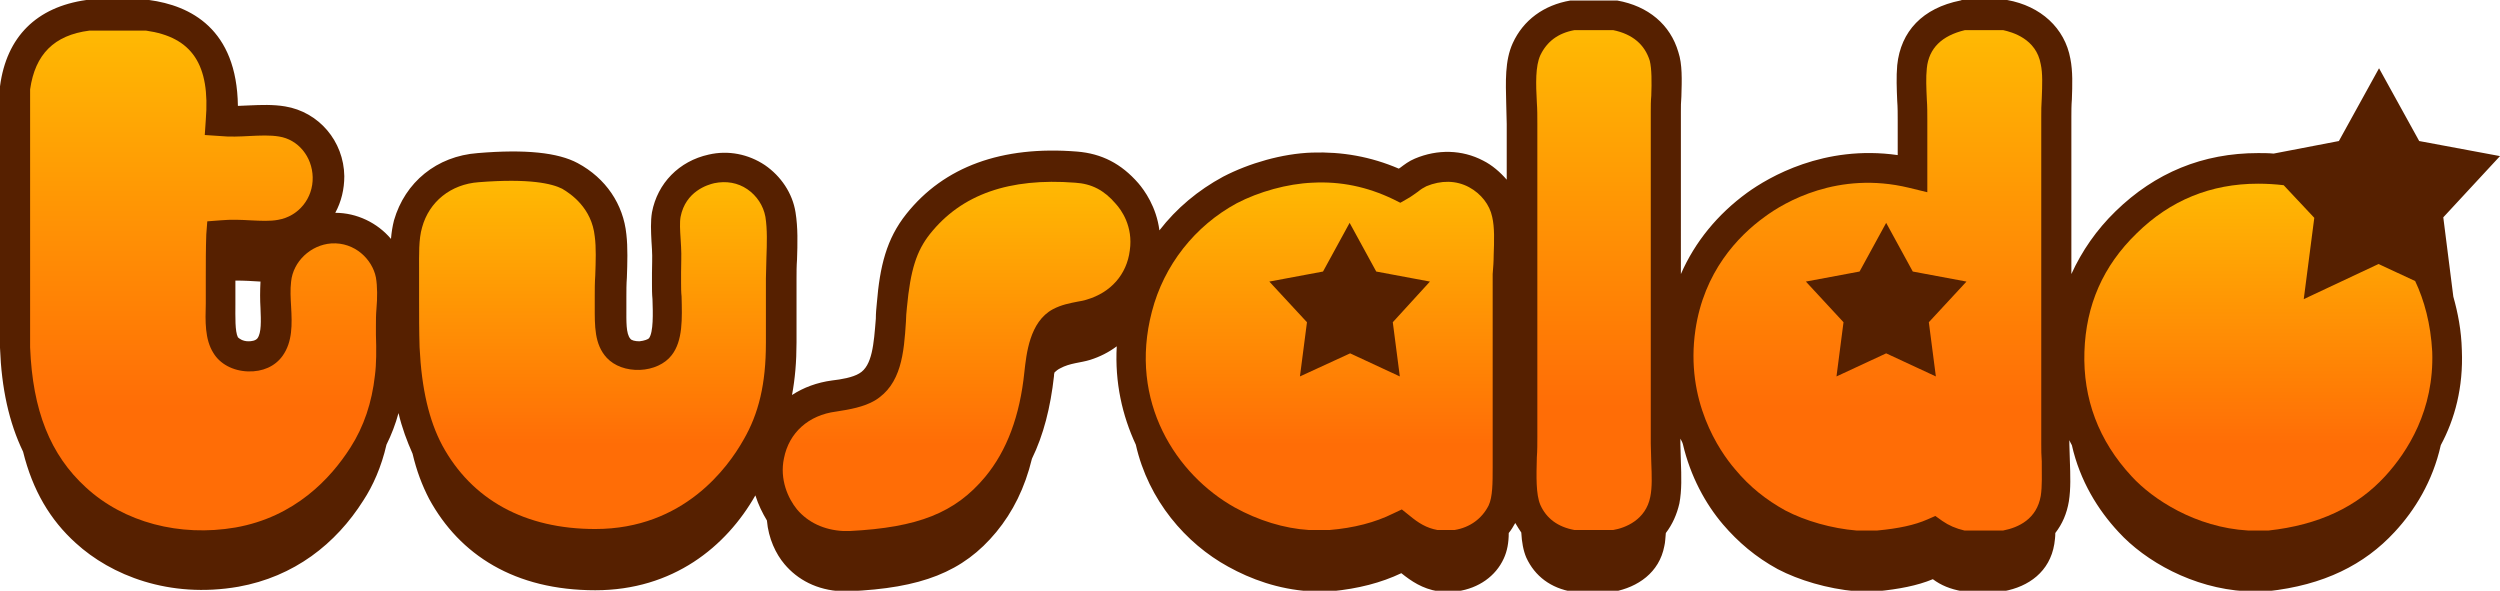<svg xmlns="http://www.w3.org/2000/svg" viewBox="0 0 498.1 117.7" xml:space="preserve"><path fill="#562000" d="M490.5 69.8c-.1-4-.8-7.5-1.7-10.7l-2-15.8 11.3-12.2-16.1-3-8-14.5-8 14.5-13 2.5c-1-.1-2.1-.1-3.1-.1-11 0-20.5 3.9-28.4 11.6-3.8 3.7-6.7 7.9-8.8 12.5V23.3c0-1.1 0-2.3.1-3.5.1-2.8.2-5.6-.3-8.1-1.1-6.1-5.9-10.5-12.6-11.7h-9l-.3.1C383.1 1.6 378.7 6.2 378 13c-.2 2.3-.1 4.7 0 7.1.1 1.3.1 2.6.1 3.9v6.9c-14.7-2.1-25.7 4.4-30 7.5-5.9 4.3-10.4 9.8-13.2 16.2V22.3c0-1 0-2 .1-3.1.1-3.3.2-6.4-.6-8.8-1.6-5.5-6-9.2-12.2-10.3h-9.3c-5.3.9-9.4 3.9-11.5 8.5-1.6 3.5-1.4 7.7-1.3 12.1 0 1.3.1 2.7.1 4v11.1c-1.3-1.5-2.9-2.9-4.7-3.8-4.2-2.2-9.1-2.3-13.6-.4-1.2.5-2.1 1.2-2.9 1.8-.1.1-.2.1-.3.2-5.6-2.4-11.3-3.4-17.3-3.2-5.9.2-12.5 2.1-17.7 4.8-5 2.7-9.3 6.3-12.7 10.7-.6-4.7-3-8-4.2-9.4-3.4-3.9-7.3-5.9-12.2-6.3-15-1.2-26.5 3-34 12.4-4 5-5.3 10.5-5.9 17.8-.1 1-.2 2-.2 3.1-.4 5-.7 9.4-3.3 10.9-1.3.8-3.6 1.2-5.4 1.4-3 .4-5.7 1.4-8 2.9.6-3.2.9-6.6.9-10.5V55.5c0-1.2 0-2.5.1-3.8.1-3.1.2-6.3-.3-9.4-.6-3.8-2.9-7.2-6.1-9.4-3.3-2.2-7.3-3-11.2-2.1-5.9 1.3-10.2 5.7-11.3 11.5-.3 1.8-.2 3.8-.1 5.8 0 .5.1 1 .1 1.6.1 1.6 0 3.2 0 4.7v2.2c0 1 0 2 .1 3 .1 2.8.2 6.6-.7 7.8-.2.2-.9.5-1.9.6-.9 0-1.6-.2-1.8-.5-.9-1-.8-3.5-.8-6.2v-2.2c0-1.2 0-2.5.1-3.8.1-2.9.2-6-.1-8.6-.6-6-4.1-11.2-9.7-14.2-3.9-2.1-10.4-2.8-19.9-2-8.2.6-14.5 5.8-16.7 13.4-.3 1.2-.5 2.4-.6 3.7-2.7-3.2-6.8-5.2-11.1-5.2 1.2-2.2 1.8-4.7 1.8-7.3-.1-7-5.1-12.8-11.8-13.9-2.4-.4-4.8-.3-7.1-.2-.8 0-1.5.1-2.3.1-.2-15.4-9.5-20-17.7-21.1H17.2C7.3 1.4 1.3 7.3 0 17.2v52.1C.3 77.4 1.8 84.2 4.6 90c1.9 7.7 5.4 13.6 10.5 18.2 7 6.4 18.6 11.1 32.4 8.7 11.1-2 19.4-8.5 24.9-17.2C74.3 96.8 76 93 77 88.6c1-2 1.8-4.1 2.4-6.3.7 3 1.7 5.6 2.8 8.1.8 3.4 1.9 6.3 3.3 9 6.1 11.2 17.1 18.2 33.1 18.2 15.5 0 26.1-8.7 31.9-18.9.6 1.9 1.4 3.5 2.3 5 .3 3.6 1.8 6.7 3.5 8.7 2.6 3.1 6.5 5.2 11.4 5.4h1.4c14.4-.6 22.8-3.8 29.4-11.8 3.3-4 5.7-8.8 7.1-14.6 2.3-4.7 3.7-10.2 4.4-16.5 0-.2 0-.4.1-.7.3-.3.7-.6 1.1-.8 2-1.1 4.1-1.1 6-1.7 1.9-.6 3.7-1.5 5.3-2.7-.4 7.2 1.1 13.8 3.8 19.6 2.5 11.1 10 19.7 18.4 24.3 4.5 2.5 10 4.5 16.2 4.9h4.4c5.3-.5 9.9-1.7 13.9-3.6 2 1.6 4.2 3.1 7.3 3.6h3.9c4.2-.6 7.6-3 9.2-6.5.7-1.5 1-3.2 1-5.1.5-.6.9-1.3 1.3-2 .4.7.8 1.3 1.2 1.9.1 1.9.4 3.6 1 5 1.7 3.7 4.9 6.1 9.2 6.8h8.2c4.8-.9 9.1-3.8 10.1-9.1.2-.8.2-1.7.3-2.6 1.3-1.7 2.2-3.7 2.7-5.9.5-2.6.4-5.5.3-8.3 0-1.2-.1-2.4-.1-3.5v-1.1c.2.4.4.7.5 1.1 1.5 6.4 4.5 11.9 8 16 3 3.5 6.5 6.5 10.9 8.9 4.2 2.2 9.9 3.9 15.5 4.4h4.4c4.1-.4 7.9-1.1 11-2.4 1.6 1.2 3.5 2 5.9 2.4h8.2c5-.9 9.2-3.9 10.1-9.4.1-.7.2-1.4.2-2.2 1.4-1.8 2.3-3.9 2.7-6.3.4-2.5.3-5.3.2-8.1 0-1.1-.1-2.2-.1-3.3v-.8c.1.3.3.6.5 1 1.6 7.1 5.2 12.9 9.3 17.3 5.3 5.8 14.8 11.2 25.3 11.8h4.4c11.2-1.2 19.3-5.3 25.3-11.8 4-4.3 7.6-10.1 9.2-17.3 2.8-5.2 4.5-11.5 4.2-18.9zM46.9 60.7v-4.8c1.8 0 3.4.1 5 .2-.1 1.9-.1 3.7 0 5.3.1 2.5.2 4.9-.6 6-.4.5-1.2.6-1.8.6-1.2 0-1.9-.6-2.1-.8-.6-1.2-.5-4.1-.5-6.5z"/><linearGradient id="a" gradientUnits="userSpaceOnUse" x1="317.557" y1="105.689" x2="317.557" y2="6"><stop offset=".246" style="stop-color:#ff6d06"/><stop offset="1" style="stop-color:#ffb903"/></linearGradient><path fill-rule="evenodd" clip-rule="evenodd" fill="url(#a)" d="M328.8 99c.4-1.9.3-4.3.2-6.9 0-1.2-.1-2.5-.1-3.7V22.3c0-1.1 0-2.2.1-3.2.1-2.7.1-5.4-.3-7-1-3.2-3.4-5.3-7.3-6.1h-7.7c-3.3.6-5.5 2.3-6.8 5-1 2.2-.9 5.7-.7 9.4.1 1.4.1 2.8.1 4.2V87c0 1.4 0 2.8-.1 4.1-.1 3.8-.2 7.4.7 9.5 1.2 2.7 3.5 4.4 6.8 5h7.7c2.4-.4 6.5-2 7.4-6.6z"/><linearGradient id="b" gradientUnits="userSpaceOnUse" x1="190.474" y1="105.689" x2="190.474" y2="36.119"><stop offset=".246" style="stop-color:#ff6d06"/><stop offset="1" style="stop-color:#ffb903"/></linearGradient><path fill-rule="evenodd" clip-rule="evenodd" fill="url(#b)" d="M196.3 95c4.3-5.2 6.9-12.1 7.8-20.9.4-3.5 1-10 5.7-12.5 1.7-.9 3.4-1.2 4.9-1.5.6-.1 1.2-.2 1.8-.4 4.8-1.4 8-5 8.6-9.8.7-4.8-1.7-8.1-2.8-9.3-2.3-2.7-4.8-4-8.1-4.2-13.1-1-22.6 2.3-28.9 10.2-2.7 3.4-3.9 7.2-4.6 14.6-.1 1-.2 2-.2 2.9-.4 6.2-.9 12.5-6.2 15.7-2.2 1.3-5.1 1.8-7.7 2.2-5.5.7-9.4 4.2-10.4 9.3-.9 4.2.8 8 2.6 10.2 2.2 2.6 5.4 4.1 9.2 4.3h1.3c13.6-.7 21-3.6 27-10.8z"/><linearGradient id="c" gradientUnits="userSpaceOnUse" x1="118.138" y1="105.561" x2="118.138" y2="36.28"><stop offset=".246" style="stop-color:#ff6d06"/><stop offset="1" style="stop-color:#ffb903"/></linearGradient><path fill-rule="evenodd" clip-rule="evenodd" fill="url(#c)" d="M152.6 68.4V55.5c0-1.3.1-2.7.1-4.1.1-2.8.2-5.7-.2-8.2-.4-2.2-1.7-4.2-3.6-5.5-1.9-1.3-4.2-1.7-6.6-1.2-1.3.3-5.7 1.6-6.7 6.7-.2 1.1-.1 2.8 0 4.3 0 .6.1 1.1.1 1.7.1 1.7 0 3.4 0 5v2.1c0 .9 0 1.9.1 2.8.1 4.3.3 8.8-2 11.7-1.3 1.7-3.7 2.8-6.3 2.9-2.7.1-5.1-.8-6.6-2.4-2.5-2.7-2.4-6.4-2.4-10.3v-2.1c0-1.2 0-2.6.1-4 .1-2.8.2-5.6-.1-7.8-.6-5.7-4.8-8.5-6.5-9.5-2-1-6.4-2.1-16.6-1.3-5.6.4-9.9 3.9-11.3 9-.7 2.4-.6 5.4-.6 8.6v5.5c0 3.4 0 6.6.1 9.8.4 8.3 1.9 14.6 4.5 19.5 5.9 10.9 16.5 16.7 30.5 16.7 17.7 0 26.5-12.4 29.5-17.7 3.1-5.3 4.5-11.3 4.5-19.3z"/><linearGradient id="d" gradientUnits="userSpaceOnUse" x1="40.579" y1="105.677" x2="40.579" y2="6"><stop offset=".246" style="stop-color:#ff6d06"/><stop offset="1" style="stop-color:#ffb903"/></linearGradient><path fill-rule="evenodd" clip-rule="evenodd" fill="url(#d)" d="M74.9 55.3c-.7-3.6-4.2-7.1-8.9-6.8-4.1.3-7.6 3.6-8 7.6-.2 1.6-.1 3.3 0 5 .2 3.5.3 7-1.7 9.8-1.5 2.1-4 3.2-6.9 3.1-3-.1-5.6-1.5-6.9-3.7-1.7-2.7-1.6-6.3-1.5-9.8v-5c0-3 0-6.1.1-8.8l.2-2.6 2.6-.2c2.2-.2 4.2-.1 6 0 2.1.1 3.9.2 5.5-.1 4.1-.7 7-4.3 6.9-8.5-.1-4.1-2.9-7.5-6.7-8.1-1.8-.3-3.8-.2-5.9-.1-1.9.1-3.9.2-5.9 0l-3-.2.2-3c.9-11-2.7-16.5-11.9-17.8H17.8C10.8 7 7 10.8 6 17.8v51.4c.5 12.6 4 21.4 11.1 27.9 7.6 7 18.7 9.9 29.8 8 11.9-2.1 19-9.8 22.9-15.9 2.7-4.2 4.3-9 4.9-14.4.3-2.3.3-5.1.2-8.1v-1.8c0-1.1 0-2.2.1-3.3.2-2.3.2-4.5-.1-6.3z"/><linearGradient id="e" gradientUnits="userSpaceOnUse" x1="263.05" y1="105.689" x2="263.05" y2="36.208"><stop offset=".246" style="stop-color:#ff6d06"/><stop offset="1" style="stop-color:#ffb903"/></linearGradient><path fill-rule="evenodd" clip-rule="evenodd" fill="url(#e)" d="M297.6 50.9c.1-2.9.2-5.6-.3-7.7-.5-2.4-2.2-4.6-4.6-5.9-2.6-1.4-5.6-1.4-8.5-.2-.6.3-1.1.6-1.7 1.1-.6.4-1.2.9-2.1 1.4l-1.4.8-1.4-.7c-5.2-2.5-10.5-3.6-16.1-3.3-5 .2-10.7 1.8-15.1 4.1-8.3 4.5-14.5 12.3-16.9 21.6-4.7 18 4.9 32.5 16.5 39 4.7 2.6 9.9 4.2 14.8 4.5h4.1c4.8-.4 9.1-1.5 12.7-3.3l1.7-.8 1.5 1.2c1.8 1.5 3.4 2.5 5.6 2.9h3.4c3.1-.5 5.5-2.3 6.8-4.9.8-1.7.8-4.5.8-7.6V54.6c.1-1.2.2-2.5.2-3.7zm-20.1 13.3 1.4 10.8-9.9-4.6-10 4.6 1.4-10.8-7.5-8.1 10.7-2 5.3-9.7 5.3 9.7 10.7 2-7.4 8.1z"/><linearGradient id="f" gradientUnits="userSpaceOnUse" x1="372.143" y1="105.689" x2="372.143" y2="6"><stop offset=".246" style="stop-color:#ff6d06"/><stop offset="1" style="stop-color:#ffb903"/></linearGradient><path fill-rule="evenodd" clip-rule="evenodd" fill="url(#f)" d="M406.7 88.4V23.3c0-1.2 0-2.4.1-3.7.1-2.6.2-5-.2-6.8-.9-5.1-5.7-6.4-7.5-6.8h-7.6c-4.6 1.1-7.2 3.6-7.6 7.6-.2 1.9-.1 3.9 0 6.2.1 1.4.1 2.8.1 4.2v14.3l-3.7-.9c-14.1-3.4-24.8 2.9-28.7 5.8-5.4 3.9-12.1 11-13.8 22.5-2.1 14.2 4.8 24.2 7.9 27.8 2.9 3.5 6.2 6.1 10 8.2 4 2.1 9.3 3.6 14.2 4h4.1c4.3-.4 7.5-1.1 10-2.2l1.6-.7 1.4 1c1.3.9 2.7 1.5 4.4 1.9h7.7c3.1-.6 6.7-2.3 7.5-6.9.3-1.9.2-4.3.2-6.9-.1-1.2-.1-2.3-.1-3.5zm-22.4-24.2 1.4 10.8-9.9-4.6-9.9 4.6 1.4-10.8-7.5-8.1 10.7-2 5.3-9.7 5.3 9.7 10.7 2-7.5 8.1z"/><linearGradient id="g" gradientUnits="userSpaceOnUse" x1="449.898" y1="105.689" x2="449.898" y2="36.435"><stop offset=".246" style="stop-color:#ff6d06"/><stop offset="1" style="stop-color:#ffb903"/></linearGradient><path fill-rule="evenodd" clip-rule="evenodd" fill="url(#g)" d="m481.2 56-7.3-3.4-14.9 7 2.1-16.2-6.1-6.5c-1.7-.2-3.4-.3-5.1-.3-9.4 0-17.5 3.3-24.2 9.9-6.7 6.5-10.1 14.3-10.4 23.6-.3 9.3 2.8 17.7 9.4 24.8 4.2 4.6 12.8 10.2 23.2 10.8h4.1c10-1.1 17.6-4.7 23.2-10.8 4.5-4.9 9.8-13.2 9.4-24.8-.3-5.6-1.6-10.3-3.4-14.1z"/></svg>